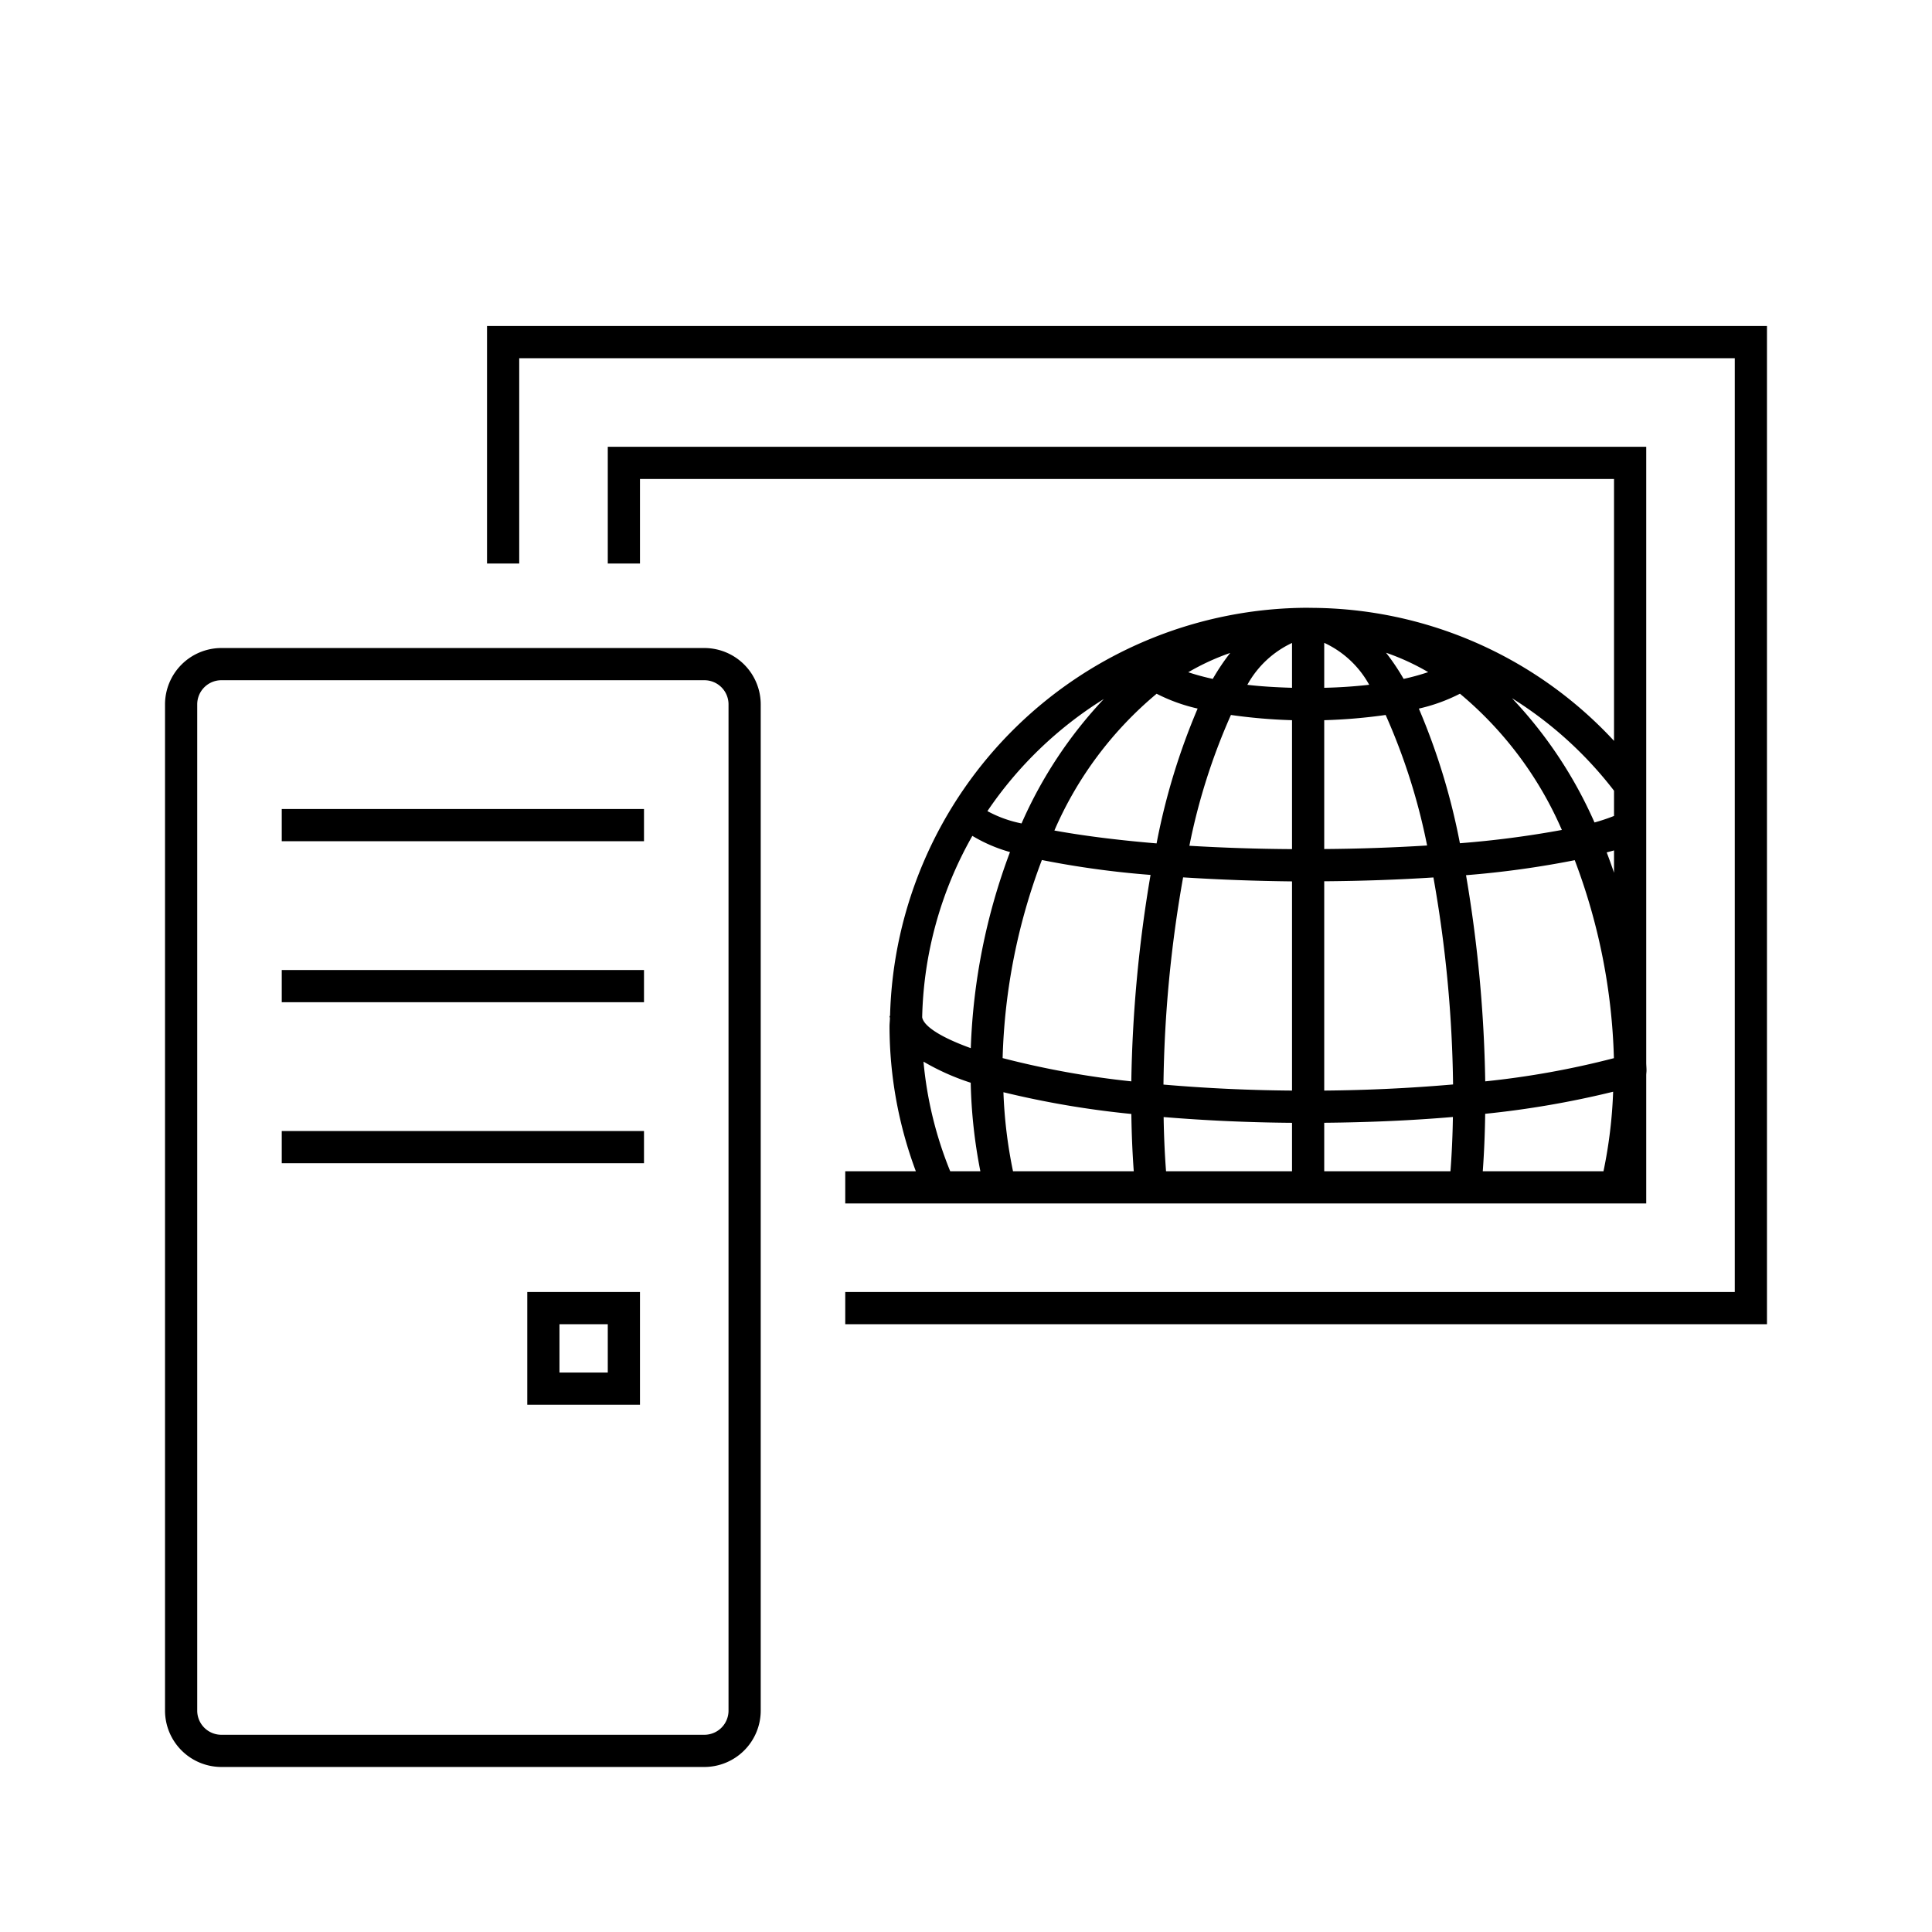 <svg id="icon-ui-svg" xmlns="http://www.w3.org/2000/svg" viewBox="0 0 48 48"><path d="M43.9 8.1v24.8H21v-.8h22.1V8.9H12.9V14h-.8V8.1zm-3 3v15.296c0 .067.007.133.007.199 0 .041-.007.08-.007.121V29.9H21v-.8h1.754a10.33 10.33 0 0 1-.654-3.6c0-.068.009-.135.01-.203 0-.019-.01-.036-.01-.055h.013A10.406 10.406 0 0 1 32.5 15.1h.007l.032.002a10.3 10.3 0 0 1 7.561 3.305V11.9H15.9V14h-.8v-2.9zm-11.378 5.602a5.94 5.94 0 0 0 .609.165 5.612 5.612 0 0 1 .433-.645 5.883 5.883 0 0 0-1.042.48zm-4.99 3.45a2.995 2.995 0 0 0 .848.306 10.866 10.866 0 0 1 2.044-3.091 9.667 9.667 0 0 0-2.892 2.785zm-1.62 5.126c.039.215.45.49 1.207.763a15.302 15.302 0 0 1 .974-4.872 3.807 3.807 0 0 1-.935-.402 9.528 9.528 0 0 0-1.247 4.51zm1.445 3.822a12.682 12.682 0 0 1-.24-2.2 5.853 5.853 0 0 1-1.173-.524 9.482 9.482 0 0 0 .664 2.724zm3.811 0q-.05-.685-.06-1.424a22.943 22.943 0 0 1-3.178-.54 11.656 11.656 0 0 0 .238 1.964zm.417-7.363a22.915 22.915 0 0 1-2.7-.37 14.988 14.988 0 0 0-.975 4.921 21.823 21.823 0 0 0 3.197.578 33.571 33.571 0 0 1 .478-5.129zm.15-.783a16.422 16.422 0 0 1 1.02-3.35 4.326 4.326 0 0 1-1.019-.368 9.151 9.151 0 0 0-2.54 3.398c.658.12 1.509.234 2.539.32zm3.365 6.942a42.897 42.897 0 0 1-3.19-.143q.011.7.06 1.347h3.13zm0-5.998a52.101 52.101 0 0 1-2.706-.1 31.383 31.383 0 0 0-.488 5.148 40.54 40.54 0 0 0 3.194.149zm0-4.005a13.474 13.474 0 0 1-1.518-.13 15.324 15.324 0 0 0-1.032 3.25 47.38 47.38 0 0 0 2.55.083zm0-1.919a2.452 2.452 0 0 0-1.11 1.04c.328.039.705.062 1.11.074zm2.336.243a5.601 5.601 0 0 1 .437.65 5.812 5.812 0 0 0 .61-.168 5.865 5.865 0 0 0-1.047-.482zm-1.536.871a12.23 12.23 0 0 0 1.117-.075 2.445 2.445 0 0 0-1.117-1.042zm0 4.006a46.96 46.96 0 0 0 2.556-.088 15.308 15.308 0 0 0-1.03-3.243 13.486 13.486 0 0 1-1.526.13zm3.197 6.657c-1.01.086-2.086.134-3.197.144V29.1h3.136q.05-.647.061-1.35zm.004-.808a31.371 31.371 0 0 0-.488-5.143c-.85.055-1.76.088-2.713.095v5.2a40.878 40.878 0 0 0 3.2-.152zm.17-5.993a24.543 24.543 0 0 0 2.533-.33 9.14 9.14 0 0 0-2.532-3.385 4.321 4.321 0 0 1-1.021.37 16.392 16.392 0 0 1 1.02 3.345zm3.806 6.174a23.227 23.227 0 0 1-3.178.548q-.01.743-.06 1.428h2.999a11.691 11.691 0 0 0 .24-1.976zm.02-.834a14.988 14.988 0 0 0-.973-4.919 23.477 23.477 0 0 1-2.701.373 33.528 33.528 0 0 1 .477 5.122 21.482 21.482 0 0 0 3.197-.576zm.003-5.162c-.054.017-.124.033-.182.05.064.167.124.335.182.505zm0-1.483a9.625 9.625 0 0 0-2.535-2.298 10.835 10.835 0 0 1 2.05 3.087 4.727 4.727 0 0 0 .485-.162zM17.5 16.1h-12a1.402 1.402 0 0 0-1.4 1.4v25a1.402 1.402 0 0 0 1.4 1.4h12a1.402 1.402 0 0 0 1.4-1.4v-25a1.402 1.402 0 0 0-1.4-1.4zm.6 26.4a.6.6 0 0 1-.6.6h-12a.6.6 0 0 1-.6-.6v-25a.6.6 0 0 1 .6-.6h12a.6.6 0 0 1 .6.6zM7 20.1h9v.8H7zm0 4h9v.8H7zm0 4h9v.8H7zm6.1 6.8h2.8v-2.8h-2.8zm.8-2h1.2v1.2h-1.2z" id="icon-ui-svg--base"/></svg>